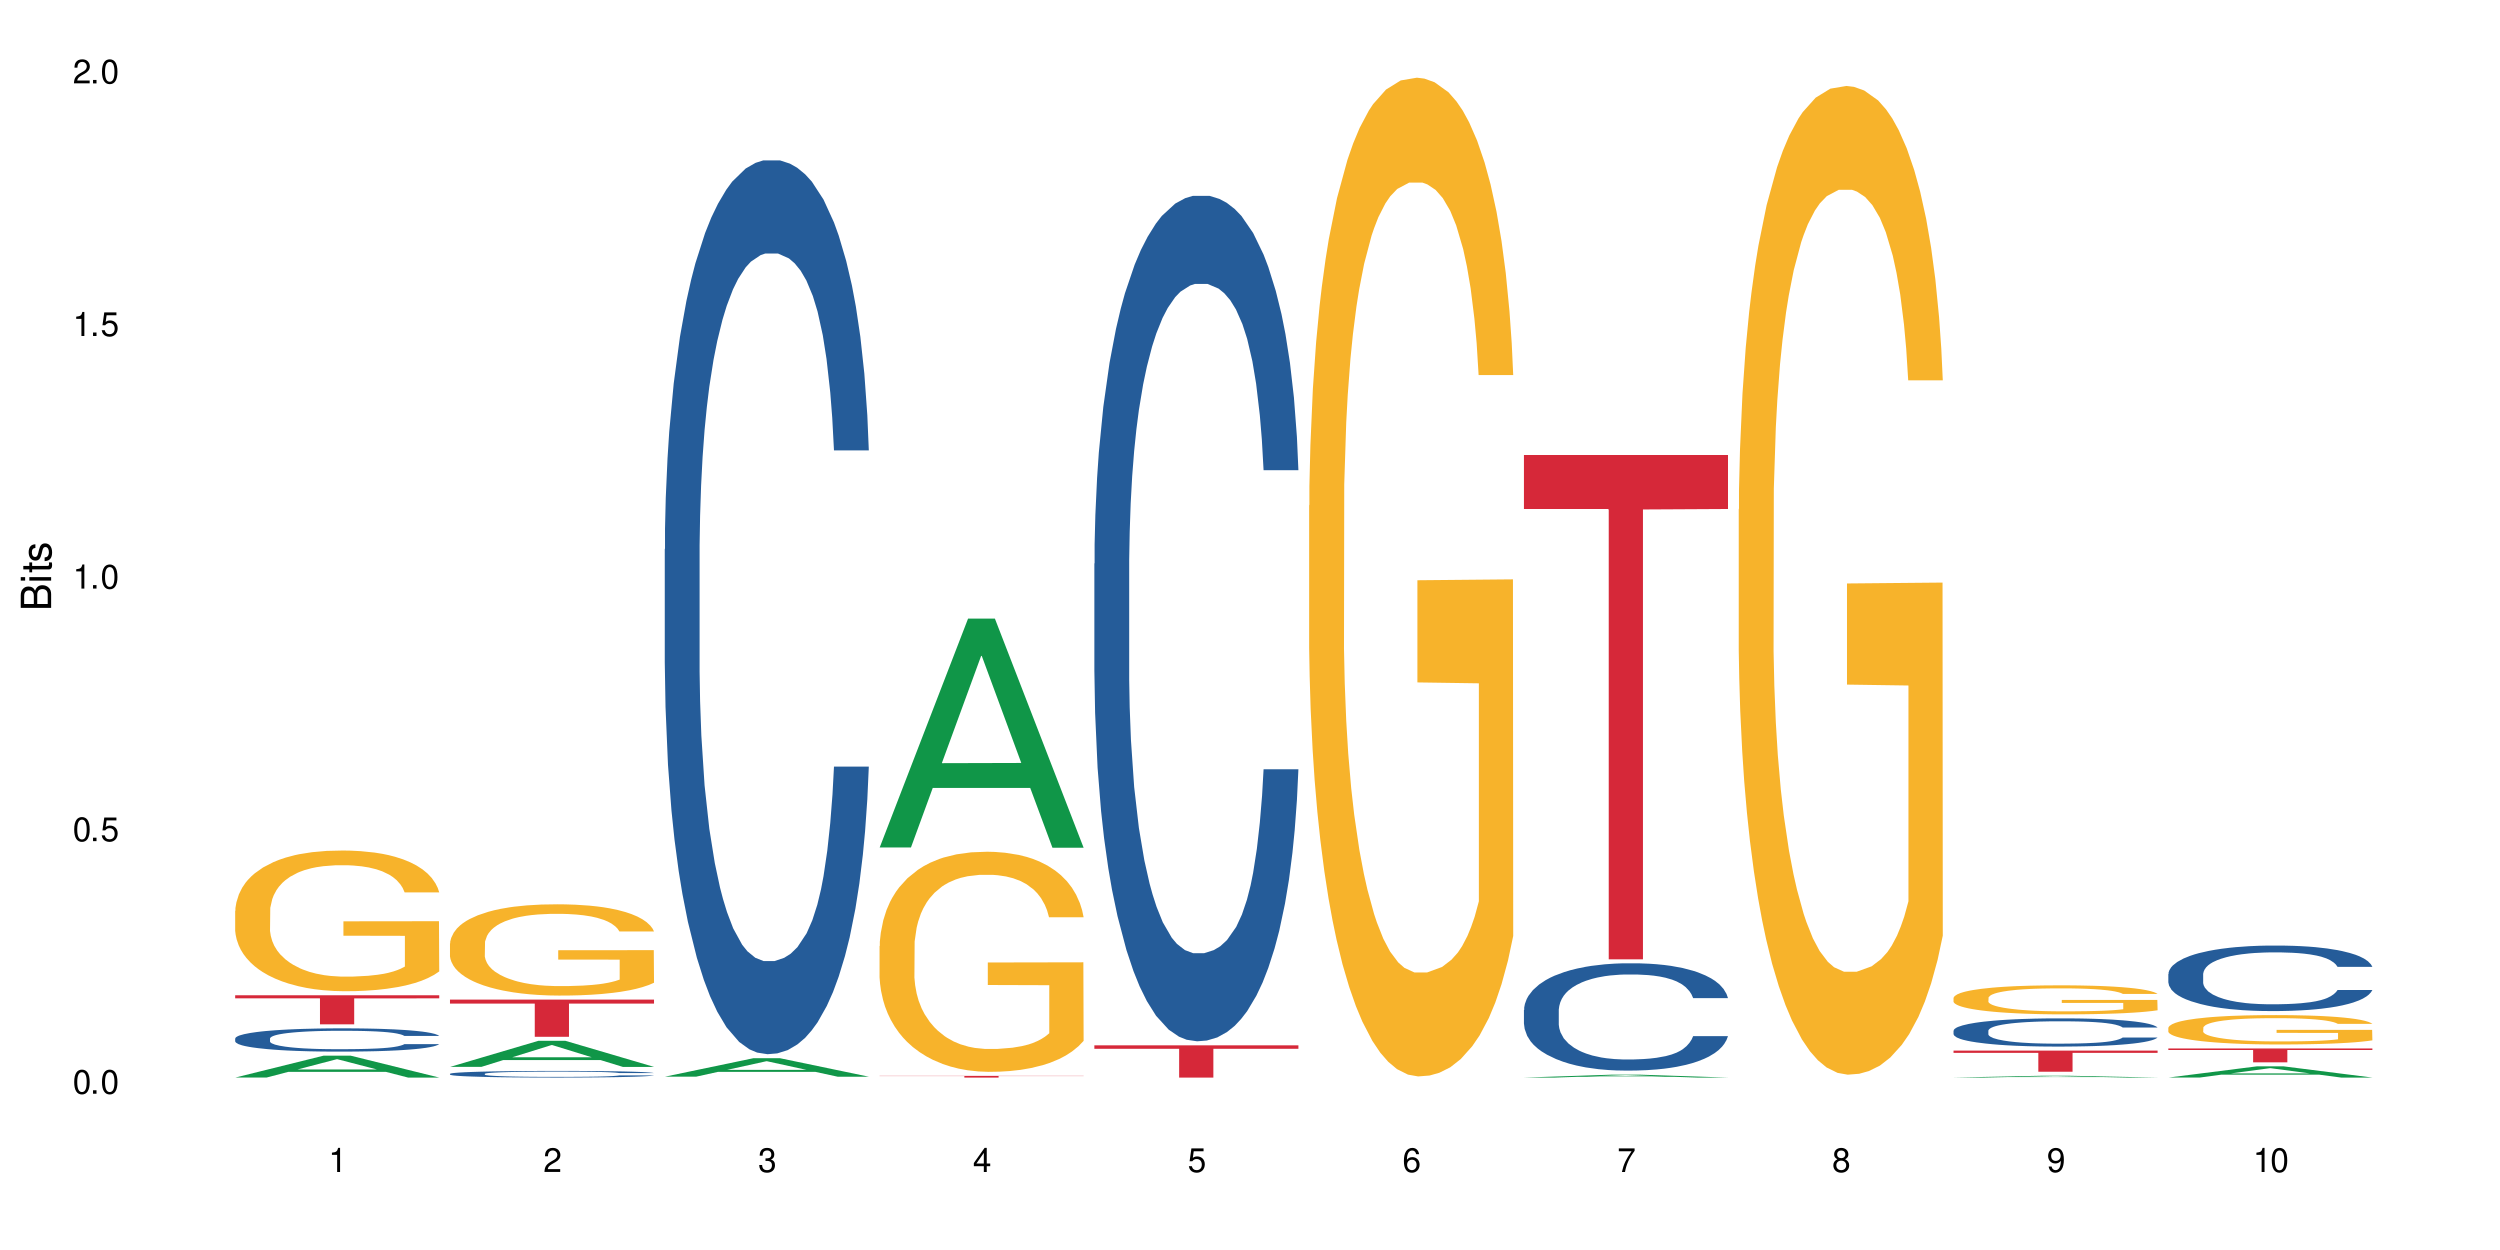<?xml version="1.0" encoding="UTF-8"?>
<svg xmlns="http://www.w3.org/2000/svg" xmlns:xlink="http://www.w3.org/1999/xlink" width="720" height="360" viewBox="0 0 720 360">
<defs>
<g>
<g id="glyph-0-0">
</g>
<g id="glyph-0-1">
<path d="M 2.641 -6.938 C 2 -6.938 1.422 -6.656 1.078 -6.172 C 0.641 -5.562 0.406 -4.641 0.406 -3.359 C 0.406 -1.016 1.188 0.219 2.641 0.219 C 4.078 0.219 4.859 -1.016 4.859 -3.297 C 4.859 -4.641 4.656 -5.547 4.203 -6.172 C 3.844 -6.656 3.281 -6.938 2.641 -6.938 Z M 2.641 -6.188 C 3.547 -6.188 4 -5.25 4 -3.375 C 4 -1.406 3.562 -0.484 2.625 -0.484 C 1.734 -0.484 1.281 -1.438 1.281 -3.344 C 1.281 -5.25 1.734 -6.188 2.641 -6.188 Z M 2.641 -6.188 "/>
</g>
<g id="glyph-0-2">
<path d="M 1.828 -1 L 0.828 -1 L 0.828 0 L 1.828 0 Z M 1.828 -1 "/>
</g>
<g id="glyph-0-3">
<path d="M 4.562 -6.797 L 1.062 -6.797 L 0.547 -3.094 L 1.328 -3.094 C 1.719 -3.562 2.047 -3.734 2.578 -3.734 C 3.484 -3.734 4.062 -3.109 4.062 -2.094 C 4.062 -1.125 3.484 -0.531 2.578 -0.531 C 1.828 -0.531 1.375 -0.906 1.188 -1.672 L 0.328 -1.672 C 0.453 -1.109 0.547 -0.844 0.75 -0.594 C 1.125 -0.078 1.828 0.219 2.594 0.219 C 3.969 0.219 4.922 -0.781 4.922 -2.219 C 4.922 -3.562 4.031 -4.484 2.719 -4.484 C 2.25 -4.484 1.859 -4.359 1.469 -4.062 L 1.734 -5.969 L 4.562 -5.969 Z M 4.562 -6.797 "/>
</g>
<g id="glyph-0-4">
<path d="M 2.484 -4.938 L 2.484 0 L 3.328 0 L 3.328 -6.938 L 2.766 -6.938 C 2.469 -5.875 2.281 -5.734 0.984 -5.562 L 0.984 -4.938 Z M 2.484 -4.938 "/>
</g>
<g id="glyph-0-5">
<path d="M 4.859 -0.828 L 1.281 -0.828 C 1.359 -1.406 1.672 -1.781 2.5 -2.281 L 3.469 -2.828 C 4.406 -3.344 4.906 -4.062 4.906 -4.906 C 4.906 -5.484 4.672 -6.031 4.266 -6.406 C 3.859 -6.766 3.375 -6.938 2.719 -6.938 C 1.859 -6.938 1.219 -6.625 0.844 -6.031 C 0.609 -5.672 0.5 -5.234 0.484 -4.531 L 1.328 -4.531 C 1.359 -5.016 1.406 -5.281 1.531 -5.516 C 1.75 -5.938 2.188 -6.203 2.703 -6.203 C 3.469 -6.203 4.031 -5.641 4.031 -4.891 C 4.031 -4.344 3.719 -3.859 3.125 -3.516 L 2.234 -3 C 0.812 -2.172 0.406 -1.531 0.328 -0.016 L 4.859 -0.016 Z M 4.859 -0.828 "/>
</g>
<g id="glyph-0-6">
<path d="M 2.125 -3.188 L 2.578 -3.188 C 3.5 -3.188 3.984 -2.766 3.984 -1.922 C 3.984 -1.062 3.469 -0.531 2.594 -0.531 C 1.656 -0.531 1.203 -1 1.156 -2.016 L 0.312 -2.016 C 0.344 -1.453 0.438 -1.094 0.609 -0.781 C 0.953 -0.109 1.625 0.219 2.547 0.219 C 3.953 0.219 4.859 -0.625 4.859 -1.938 C 4.859 -2.828 4.516 -3.297 3.703 -3.594 C 4.344 -3.844 4.656 -4.328 4.656 -5.031 C 4.656 -6.219 3.875 -6.938 2.578 -6.938 C 1.203 -6.938 0.484 -6.172 0.453 -4.703 L 1.297 -4.703 C 1.312 -5.125 1.344 -5.359 1.453 -5.578 C 1.641 -5.969 2.062 -6.203 2.594 -6.203 C 3.344 -6.203 3.797 -5.75 3.797 -5 C 3.797 -4.516 3.609 -4.219 3.25 -4.047 C 3.016 -3.953 2.703 -3.922 2.125 -3.906 Z M 2.125 -3.188 "/>
</g>
<g id="glyph-0-7">
<path d="M 3.141 -1.672 L 3.141 0 L 3.984 0 L 3.984 -1.672 L 4.984 -1.672 L 4.984 -2.438 L 3.984 -2.438 L 3.984 -6.938 L 3.359 -6.938 L 0.266 -2.578 L 0.266 -1.672 Z M 3.141 -2.438 L 1 -2.438 L 3.141 -5.5 Z M 3.141 -2.438 "/>
</g>
<g id="glyph-0-8">
<path d="M 4.781 -5.125 C 4.609 -6.266 3.891 -6.938 2.844 -6.938 C 2.094 -6.938 1.422 -6.578 1.031 -5.953 C 0.594 -5.266 0.406 -4.422 0.406 -3.172 C 0.406 -2 0.578 -1.25 0.984 -0.641 C 1.359 -0.078 1.953 0.219 2.703 0.219 C 3.984 0.219 4.922 -0.75 4.922 -2.094 C 4.922 -3.375 4.062 -4.281 2.844 -4.281 C 2.172 -4.281 1.641 -4.031 1.281 -3.516 C 1.281 -5.234 1.828 -6.188 2.797 -6.188 C 3.391 -6.188 3.797 -5.797 3.938 -5.125 Z M 2.734 -3.531 C 3.547 -3.531 4.062 -2.953 4.062 -2.031 C 4.062 -1.156 3.484 -0.531 2.703 -0.531 C 1.922 -0.531 1.328 -1.188 1.328 -2.078 C 1.328 -2.938 1.906 -3.531 2.734 -3.531 Z M 2.734 -3.531 "/>
</g>
<g id="glyph-0-9">
<path d="M 4.984 -6.797 L 0.438 -6.797 L 0.438 -5.969 L 4.109 -5.969 C 2.5 -3.656 1.828 -2.234 1.328 0 L 2.219 0 C 2.594 -2.172 3.453 -4.047 4.984 -6.094 Z M 4.984 -6.797 "/>
</g>
<g id="glyph-0-10">
<path d="M 3.75 -3.656 C 4.469 -4.094 4.688 -4.438 4.688 -5.078 C 4.688 -6.172 3.844 -6.938 2.641 -6.938 C 1.438 -6.938 0.594 -6.172 0.594 -5.094 C 0.594 -4.438 0.812 -4.094 1.516 -3.656 C 0.734 -3.266 0.359 -2.703 0.359 -1.922 C 0.359 -0.656 1.281 0.219 2.641 0.219 C 3.984 0.219 4.922 -0.656 4.922 -1.922 C 4.922 -2.703 4.531 -3.266 3.75 -3.656 Z M 2.641 -6.188 C 3.359 -6.188 3.812 -5.75 3.812 -5.062 C 3.812 -4.406 3.344 -3.984 2.641 -3.984 C 1.922 -3.984 1.453 -4.406 1.453 -5.078 C 1.453 -5.75 1.922 -6.188 2.641 -6.188 Z M 2.641 -3.266 C 3.484 -3.266 4.062 -2.719 4.062 -1.906 C 4.062 -1.078 3.484 -0.531 2.625 -0.531 C 1.797 -0.531 1.219 -1.094 1.219 -1.906 C 1.219 -2.719 1.781 -3.266 2.641 -3.266 Z M 2.641 -3.266 "/>
</g>
<g id="glyph-0-11">
<path d="M 0.516 -1.578 C 0.672 -0.453 1.406 0.219 2.438 0.219 C 3.188 0.219 3.859 -0.141 4.266 -0.766 C 4.688 -1.453 4.891 -2.297 4.891 -3.547 C 4.891 -4.719 4.703 -5.453 4.312 -6.078 C 3.938 -6.641 3.344 -6.938 2.594 -6.938 C 1.297 -6.938 0.359 -5.969 0.359 -4.625 C 0.359 -3.344 1.234 -2.453 2.453 -2.453 C 3.094 -2.453 3.578 -2.672 4.016 -3.203 C 4 -1.484 3.469 -0.531 2.5 -0.531 C 1.906 -0.531 1.484 -0.906 1.359 -1.578 Z M 2.578 -6.203 C 3.375 -6.203 3.969 -5.531 3.969 -4.641 C 3.969 -3.797 3.391 -3.188 2.547 -3.188 C 1.734 -3.188 1.234 -3.766 1.234 -4.688 C 1.234 -5.562 1.797 -6.203 2.578 -6.203 Z M 2.578 -6.203 "/>
</g>
<g id="glyph-1-0">
</g>
<g id="glyph-1-1">
<path d="M 0 -0.953 L 0 -4.891 C 0 -5.719 -0.234 -6.344 -0.734 -6.797 C -1.188 -7.234 -1.812 -7.469 -2.5 -7.469 C -3.547 -7.469 -4.188 -7 -4.625 -5.875 C -4.984 -6.688 -5.625 -7.094 -6.531 -7.094 C -7.172 -7.094 -7.734 -6.859 -8.141 -6.391 C -8.562 -5.922 -8.75 -5.344 -8.75 -4.5 L -8.75 -0.953 Z M -4.984 -2.062 L -7.766 -2.062 L -7.766 -4.219 C -7.766 -4.844 -7.688 -5.203 -7.453 -5.5 C -7.219 -5.812 -6.859 -5.969 -6.375 -5.969 C -5.891 -5.969 -5.531 -5.812 -5.297 -5.5 C -5.062 -5.203 -4.984 -4.844 -4.984 -4.219 Z M -0.984 -2.062 L -4 -2.062 L -4 -4.781 C -4 -5.766 -3.438 -6.359 -2.484 -6.359 C -1.547 -6.359 -0.984 -5.766 -0.984 -4.781 Z M -0.984 -2.062 "/>
</g>
<g id="glyph-1-2">
<path d="M -6.281 -1.797 L -6.281 -0.797 L 0 -0.797 L 0 -1.797 Z M -8.75 -1.797 L -8.75 -0.797 L -7.484 -0.797 L -7.484 -1.797 Z M -8.75 -1.797 "/>
</g>
<g id="glyph-1-3">
<path d="M -6.281 -3.047 L -6.281 -2.016 L -8.016 -2.016 L -8.016 -1.016 L -6.281 -1.016 L -6.281 -0.172 L -5.469 -0.172 L -5.469 -1.016 L -0.719 -1.016 C -0.078 -1.016 0.281 -1.453 0.281 -2.234 C 0.281 -2.5 0.25 -2.719 0.188 -3.047 L -0.641 -3.047 C -0.609 -2.906 -0.594 -2.766 -0.594 -2.562 C -0.594 -2.141 -0.719 -2.016 -1.156 -2.016 L -5.469 -2.016 L -5.469 -3.047 Z M -6.281 -3.047 "/>
</g>
<g id="glyph-1-4">
<path d="M -4.531 -5.25 C -5.766 -5.25 -6.469 -4.422 -6.469 -2.969 C -6.469 -1.516 -5.719 -0.562 -4.547 -0.562 C -3.562 -0.562 -3.094 -1.062 -2.734 -2.562 L -2.516 -3.484 C -2.344 -4.188 -2.094 -4.469 -1.641 -4.469 C -1.047 -4.469 -0.641 -3.875 -0.641 -3 C -0.641 -2.453 -0.797 -2 -1.062 -1.75 C -1.25 -1.594 -1.422 -1.531 -1.875 -1.469 L -1.875 -0.406 C -0.422 -0.453 0.281 -1.266 0.281 -2.922 C 0.281 -4.5 -0.5 -5.516 -1.719 -5.516 C -2.656 -5.516 -3.172 -4.984 -3.469 -3.734 L -3.703 -2.766 C -3.891 -1.953 -4.156 -1.609 -4.594 -1.609 C -5.188 -1.609 -5.547 -2.125 -5.547 -2.938 C -5.547 -3.75 -5.203 -4.172 -4.531 -4.203 Z M -4.531 -5.25 "/>
</g>
</g>
</defs>
<rect x="-72" y="-36" width="864" height="432" fill="rgb(100%, 100%, 100%)" fill-opacity="1"/>
<path fill-rule="nonzero" fill="rgb(6.275%, 58.824%, 28.235%)" fill-opacity="1" d="M 67.73 310.332 L 67.793 310.328 L 93.223 304.023 L 100.945 304.023 L 126.5 310.34 L 117.52 310.34 L 111.117 308.691 L 83.051 308.691 L 76.773 310.332 L 67.73 310.332 L 85.75 308.008 L 108.543 308.004 L 97.176 305.055 L 97.051 305.051 L 96.926 305.066 L 85.688 308.004 L 85.75 308.008 Z M 67.73 310.332 "/>
<path fill-rule="nonzero" fill="rgb(14.51%, 36.078%, 60%)" fill-opacity="1" d="M 67.73 299.082 L 67.801 299.078 L 67.801 298.93 L 68.02 298.695 L 68.52 298.402 L 69.02 298.199 L 70.312 297.84 L 72.102 297.492 L 73.965 297.223 L 75.328 297.062 L 76.547 296.938 L 79.34 296.711 L 81.133 296.598 L 83.066 296.492 L 85.434 296.387 L 87.152 296.328 L 91.023 296.23 L 93.891 296.188 L 96.113 296.168 L 100.914 296.168 L 103.781 296.191 L 105.859 296.223 L 108.152 296.273 L 110.086 296.328 L 113.457 296.461 L 116.465 296.633 L 117.828 296.73 L 119.977 296.922 L 121.625 297.105 L 122.773 297.266 L 124.062 297.492 L 125.207 297.766 L 126.07 298.078 L 126.5 298.34 L 116.465 298.34 L 115.965 298.098 L 115.391 297.906 L 114.316 297.656 L 113.238 297.477 L 111.734 297.301 L 110.375 297.184 L 108.512 297.066 L 106.863 296.996 L 105.141 296.938 L 103.492 296.902 L 100.34 296.867 L 96.684 296.867 L 95.324 296.879 L 92.527 296.926 L 91.023 296.969 L 88.871 297.055 L 87.367 297.137 L 85.578 297.258 L 84.359 297.363 L 82.852 297.52 L 81.777 297.66 L 80.559 297.863 L 79.844 298.016 L 79.199 298.188 L 78.625 298.391 L 78.195 298.605 L 77.906 298.832 L 77.766 299.051 L 77.766 300 L 77.906 300.223 L 78.266 300.48 L 79.199 300.852 L 80.559 301.176 L 82.137 301.434 L 83.641 301.617 L 84.5 301.703 L 85.648 301.801 L 87.441 301.926 L 90.02 302.047 L 91.523 302.098 L 93.816 302.145 L 96.184 302.168 L 99.336 302.168 L 102.133 302.145 L 103.996 302.113 L 105.93 302.066 L 108.582 301.961 L 110.23 301.863 L 111.664 301.746 L 112.738 301.629 L 113.457 301.531 L 114.531 301.344 L 115.391 301.133 L 116.035 300.922 L 116.465 300.711 L 126.5 300.711 L 126.07 300.957 L 125.422 301.195 L 124.777 301.375 L 123.777 301.586 L 122.629 301.777 L 120.98 301.992 L 119.617 302.133 L 117.828 302.285 L 116.18 302.402 L 114.387 302.508 L 111.734 302.629 L 110.016 302.691 L 108.152 302.746 L 105.93 302.793 L 103.137 302.836 L 100.125 302.863 L 97.328 302.867 L 94.32 302.855 L 92.098 302.832 L 89.16 302.777 L 85.504 302.664 L 82.852 302.551 L 80.773 302.434 L 78.984 302.309 L 76.977 302.145 L 74.395 301.875 L 72.82 301.668 L 71.746 301.496 L 70.527 301.258 L 69.664 301.043 L 68.664 300.699 L 67.945 300.266 L 67.73 299.93 Z M 67.73 299.082 "/>
<path fill-rule="nonzero" fill="rgb(96.863%, 70.196%, 16.863%)" fill-opacity="1" d="M 67.73 262.305 L 67.801 262.27 L 67.801 261.527 L 68.09 259.863 L 68.805 257.566 L 69.738 255.68 L 70.742 254.199 L 71.387 253.422 L 72.461 252.312 L 73.395 251.5 L 75.758 249.832 L 78.77 248.277 L 80.418 247.613 L 82.281 246.984 L 84.93 246.281 L 86.148 246.02 L 89.875 245.43 L 94.105 245.059 L 98.762 244.949 L 100.914 244.984 L 103.852 245.133 L 107.863 245.539 L 110.16 245.91 L 111.949 246.281 L 113.812 246.762 L 116.105 247.5 L 118.258 248.391 L 119.977 249.277 L 121.695 250.387 L 123.129 251.574 L 124.348 252.867 L 125.422 254.422 L 126.07 255.719 L 126.5 257.012 L 116.535 257.012 L 115.965 255.719 L 115.32 254.719 L 114.242 253.496 L 113.168 252.609 L 112.094 251.906 L 110.086 250.941 L 108.367 250.352 L 106.215 249.832 L 104.137 249.5 L 101.773 249.277 L 100.34 249.203 L 96.543 249.203 L 93.102 249.465 L 91.094 249.758 L 89.66 250.055 L 87.656 250.609 L 86.438 251.055 L 85.719 251.352 L 83.57 252.496 L 82.137 253.535 L 81.348 254.238 L 80.344 255.348 L 79.629 256.348 L 78.84 257.828 L 78.41 258.938 L 77.836 261.453 L 77.766 268.117 L 77.98 269.523 L 78.41 271.039 L 78.984 272.371 L 79.844 273.777 L 80.703 274.852 L 82.207 276.297 L 83.496 277.258 L 84.5 277.887 L 86.438 278.887 L 87.227 279.219 L 89.09 279.887 L 91.023 280.402 L 93.387 280.848 L 95.18 281.07 L 98.047 281.254 L 101.703 281.254 L 106 281.031 L 108.727 280.734 L 110.59 280.441 L 111.809 280.18 L 113.312 279.773 L 114.387 279.402 L 115.391 278.996 L 116.609 278.367 L 116.609 269.523 L 98.906 269.484 L 98.906 265.34 L 126.426 265.305 L 126.5 279.773 L 124.992 280.773 L 123.129 281.734 L 121.34 282.477 L 119.477 283.105 L 116.824 283.809 L 114.672 284.254 L 111.375 284.77 L 108.367 285.102 L 105.215 285.324 L 102.418 285.438 L 99.121 285.473 L 96.184 285.398 L 93.031 285.176 L 90.52 284.883 L 88.227 284.512 L 85.934 284.031 L 83.066 283.254 L 81.203 282.625 L 79.27 281.848 L 77.336 280.922 L 75.613 279.922 L 74.469 279.145 L 73.32 278.258 L 72.102 277.145 L 70.957 275.887 L 70.098 274.742 L 69.309 273.445 L 68.734 272.223 L 68.16 270.559 L 67.875 269.227 L 67.73 268.078 Z M 67.73 262.305 "/>
<path fill-rule="nonzero" fill="rgb(83.922%, 15.686%, 22.353%)" fill-opacity="1" d="M 67.73 286.629 L 126.5 286.629 L 126.5 287.527 L 102.008 287.535 L 102.008 295.012 L 92.152 295.012 L 92.152 287.543 L 92.008 287.527 L 67.73 287.527 Z M 67.73 286.629 "/>
<path fill-rule="nonzero" fill="rgb(6.275%, 58.824%, 28.235%)" fill-opacity="1" d="M 129.594 307.262 L 129.656 307.258 L 155.082 299.746 L 162.805 299.746 L 188.359 307.27 L 179.383 307.27 L 172.977 305.305 L 144.91 305.305 L 138.633 307.262 L 129.594 307.262 L 147.613 304.492 L 170.402 304.488 L 159.039 300.977 L 158.914 300.969 L 158.789 300.992 L 147.547 304.488 L 147.613 304.492 Z M 129.594 307.262 "/>
<path fill-rule="nonzero" fill="rgb(14.51%, 36.078%, 60%)" fill-opacity="1" d="M 129.594 309.258 L 129.664 309.258 L 129.664 309.215 L 129.879 309.148 L 130.379 309.066 L 130.883 309.008 L 132.172 308.902 L 133.965 308.805 L 135.828 308.727 L 137.188 308.684 L 138.406 308.648 L 141.203 308.582 L 142.992 308.551 L 144.93 308.52 L 147.293 308.488 L 149.016 308.473 L 152.883 308.445 L 155.75 308.434 L 157.973 308.426 L 162.773 308.426 L 165.641 308.434 L 167.719 308.441 L 170.012 308.457 L 171.949 308.473 L 175.316 308.512 L 178.324 308.559 L 179.688 308.586 L 181.836 308.641 L 183.484 308.695 L 184.633 308.738 L 185.922 308.805 L 187.07 308.883 L 187.93 308.973 L 188.359 309.047 L 178.324 309.047 L 177.824 308.977 L 177.25 308.922 L 176.176 308.852 L 175.102 308.801 L 173.598 308.75 L 172.234 308.719 L 170.371 308.684 L 168.723 308.664 L 167.004 308.648 L 165.355 308.637 L 162.199 308.625 L 158.547 308.625 L 157.184 308.629 L 154.391 308.645 L 152.883 308.656 L 150.734 308.68 L 149.23 308.703 L 147.438 308.738 L 146.219 308.766 L 144.715 308.812 L 143.641 308.852 L 142.422 308.91 L 141.703 308.953 L 141.059 309.004 L 140.484 309.062 L 140.055 309.121 L 139.77 309.188 L 139.625 309.25 L 139.625 309.52 L 139.77 309.586 L 140.129 309.656 L 141.059 309.766 L 142.422 309.855 L 143.996 309.93 L 145.504 309.984 L 146.363 310.008 L 147.508 310.035 L 149.301 310.07 L 151.879 310.105 L 153.387 310.121 L 155.68 310.133 L 158.043 310.141 L 161.199 310.141 L 163.992 310.133 L 165.855 310.125 L 167.789 310.109 L 170.441 310.082 L 172.09 310.055 L 173.523 310.02 L 174.598 309.988 L 175.316 309.957 L 176.391 309.906 L 177.25 309.844 L 177.895 309.785 L 178.324 309.723 L 188.359 309.723 L 187.93 309.793 L 187.285 309.863 L 186.641 309.914 L 185.637 309.973 L 184.488 310.027 L 182.84 310.09 L 181.48 310.129 L 179.688 310.172 L 178.039 310.207 L 176.246 310.238 L 173.598 310.273 L 171.875 310.289 L 170.012 310.305 L 167.789 310.32 L 164.996 310.332 L 161.984 310.34 L 159.191 310.34 L 156.18 310.336 L 153.957 310.328 L 151.02 310.312 L 147.367 310.281 L 144.715 310.25 L 142.637 310.215 L 140.844 310.18 L 138.836 310.133 L 136.258 310.055 L 134.68 309.996 L 133.605 309.949 L 132.387 309.879 L 131.527 309.82 L 130.523 309.723 L 129.809 309.598 L 129.594 309.5 Z M 129.594 309.258 "/>
<path fill-rule="nonzero" fill="rgb(96.863%, 70.196%, 16.863%)" fill-opacity="1" d="M 129.594 271.695 L 129.664 271.672 L 129.664 271.191 L 129.949 270.113 L 130.668 268.625 L 131.598 267.398 L 132.602 266.438 L 133.246 265.934 L 134.32 265.215 L 135.254 264.688 L 137.617 263.605 L 140.629 262.598 L 142.277 262.164 L 144.141 261.758 L 146.793 261.301 L 148.012 261.133 L 151.738 260.75 L 155.965 260.508 L 160.625 260.438 L 162.773 260.461 L 165.711 260.555 L 169.727 260.82 L 172.02 261.062 L 173.812 261.301 L 175.676 261.613 L 177.969 262.094 L 180.117 262.668 L 181.836 263.246 L 183.559 263.965 L 184.992 264.734 L 186.211 265.574 L 187.285 266.582 L 187.93 267.422 L 188.359 268.266 L 178.398 268.266 L 177.824 267.422 L 177.18 266.773 L 176.105 265.984 L 175.031 265.406 L 173.953 264.949 L 171.949 264.324 L 170.227 263.941 L 168.078 263.605 L 166 263.391 L 163.633 263.246 L 162.199 263.199 L 158.402 263.199 L 154.961 263.367 L 152.957 263.559 L 151.523 263.75 L 149.516 264.109 L 148.297 264.398 L 147.582 264.59 L 145.43 265.336 L 143.996 266.008 L 143.207 266.465 L 142.207 267.184 L 141.488 267.832 L 140.699 268.793 L 140.27 269.512 L 139.695 271.145 L 139.625 275.469 L 139.84 276.379 L 140.27 277.363 L 140.844 278.227 L 141.703 279.141 L 142.562 279.836 L 144.07 280.773 L 145.359 281.398 L 146.363 281.805 L 148.297 282.453 L 149.086 282.672 L 150.949 283.102 L 152.883 283.438 L 155.25 283.727 L 157.039 283.871 L 159.906 283.992 L 163.562 283.992 L 167.863 283.848 L 170.586 283.656 L 172.449 283.461 L 173.668 283.293 L 175.172 283.031 L 176.246 282.789 L 177.25 282.527 L 178.469 282.117 L 178.469 276.379 L 160.766 276.355 L 160.766 273.668 L 188.289 273.641 L 188.359 283.031 L 186.855 283.68 L 184.992 284.301 L 183.199 284.781 L 181.336 285.191 L 178.684 285.648 L 176.535 285.934 L 173.238 286.273 L 170.227 286.488 L 167.074 286.633 L 164.277 286.703 L 160.984 286.727 L 158.043 286.68 L 154.891 286.535 L 152.383 286.344 L 150.09 286.102 L 147.797 285.793 L 144.93 285.289 L 143.066 284.879 L 141.129 284.375 L 139.195 283.773 L 137.477 283.125 L 136.328 282.621 L 135.184 282.047 L 133.965 281.324 L 132.816 280.508 L 131.957 279.766 L 131.168 278.926 L 130.594 278.133 L 130.023 277.051 L 129.734 276.188 L 129.594 275.441 Z M 129.594 271.695 "/>
<path fill-rule="nonzero" fill="rgb(83.922%, 15.686%, 22.353%)" fill-opacity="1" d="M 129.594 287.883 L 188.359 287.883 L 188.359 289.031 L 163.867 289.039 L 163.867 298.59 L 154.012 298.59 L 154.012 289.051 L 153.871 289.031 L 129.594 289.031 Z M 129.594 287.883 "/>
<path fill-rule="nonzero" fill="rgb(6.275%, 58.824%, 28.235%)" fill-opacity="1" d="M 191.453 310.082 L 191.516 310.078 L 216.945 304.77 L 224.668 304.77 L 250.219 310.09 L 241.242 310.09 L 234.84 308.699 L 206.773 308.699 L 200.492 310.082 L 191.453 310.082 L 209.473 308.125 L 232.266 308.121 L 220.898 305.637 L 220.773 305.633 L 220.648 305.648 L 209.41 308.121 L 209.473 308.125 Z M 191.453 310.082 "/>
<path fill-rule="nonzero" fill="rgb(14.51%, 36.078%, 60%)" fill-opacity="1" d="M 191.453 158.191 L 191.523 157.957 L 191.523 152.309 L 191.738 143.367 L 192.242 132.074 L 192.742 124.309 L 194.031 110.426 L 195.824 97.012 L 197.688 86.66 L 199.051 80.543 L 200.27 75.836 L 203.062 67.129 L 204.855 62.656 L 206.789 58.656 L 209.156 54.656 L 210.875 52.305 L 214.746 48.539 L 217.613 46.895 L 219.832 46.188 L 224.637 46.188 L 227.5 47.129 L 229.582 48.305 L 231.875 50.188 L 233.809 52.305 L 237.176 57.48 L 240.188 64.07 L 241.547 67.836 L 243.699 75.129 L 245.348 82.188 L 246.492 88.305 L 247.785 97.012 L 248.93 107.602 L 249.789 119.602 L 250.219 129.719 L 240.188 129.719 L 239.684 120.309 L 239.113 113.016 L 238.035 103.367 L 236.961 96.543 L 235.457 89.719 L 234.094 85.246 L 232.23 80.777 L 230.582 77.953 L 228.863 75.836 L 227.215 74.422 L 224.062 73.012 L 220.406 73.012 L 219.043 73.48 L 216.25 75.363 L 214.746 77.012 L 212.594 80.305 L 211.09 83.363 L 209.297 88.07 L 208.078 92.07 L 206.574 98.191 L 205.5 103.602 L 204.281 111.367 L 203.566 117.25 L 202.918 123.84 L 202.348 131.602 L 201.918 139.84 L 201.629 148.547 L 201.484 157.016 L 201.484 193.488 L 201.629 201.961 L 201.988 211.844 L 202.918 226.195 L 204.281 238.668 L 205.859 248.551 L 207.363 255.609 L 208.223 258.902 L 209.371 262.668 L 211.16 267.375 L 213.742 272.082 L 215.246 273.965 L 217.539 275.848 L 219.906 276.789 L 223.059 276.789 L 225.852 275.848 L 227.715 274.668 L 229.652 272.785 L 232.305 268.785 L 233.953 265.023 L 235.387 260.551 L 236.461 256.082 L 237.176 252.316 L 238.254 245.02 L 239.113 237.02 L 239.758 228.785 L 240.188 220.785 L 250.219 220.785 L 249.789 230.195 L 249.145 239.375 L 248.5 246.199 L 247.496 254.434 L 246.352 261.727 L 244.703 269.965 L 243.34 275.375 L 241.547 281.258 L 239.898 285.73 L 238.109 289.73 L 235.457 294.434 L 233.738 296.789 L 231.875 298.906 L 229.652 300.789 L 226.855 302.438 L 223.848 303.375 L 221.051 303.613 L 218.043 303.141 L 215.82 302.199 L 212.883 300.082 L 209.227 295.848 L 206.574 291.375 L 204.496 286.906 L 202.703 282.199 L 200.699 275.848 L 198.117 265.492 L 196.543 257.492 L 195.465 250.902 L 194.246 241.727 L 193.387 233.492 L 192.383 220.312 L 191.668 203.605 L 191.453 190.664 Z M 191.453 158.191 "/>
<path fill-rule="nonzero" fill="rgb(6.275%, 58.824%, 28.235%)" fill-opacity="1" d="M 253.312 244.078 L 253.375 244.016 L 278.805 178.152 L 286.527 178.152 L 312.082 244.141 L 303.102 244.141 L 296.699 226.918 L 268.633 226.918 L 262.355 244.078 L 253.312 244.078 L 271.332 219.793 L 294.125 219.73 L 282.762 188.934 L 282.633 188.871 L 282.508 189.059 L 271.27 219.73 L 271.332 219.793 Z M 253.312 244.078 "/>
<path fill-rule="nonzero" fill="rgb(96.863%, 70.196%, 16.863%)" fill-opacity="1" d="M 253.312 272.449 L 253.387 272.391 L 253.387 271.234 L 253.672 268.629 L 254.387 265.039 L 255.32 262.086 L 256.324 259.77 L 256.969 258.555 L 258.043 256.82 L 258.977 255.543 L 261.34 252.941 L 264.352 250.508 L 266 249.465 L 267.863 248.48 L 270.516 247.383 L 271.73 246.977 L 275.461 246.051 L 279.688 245.473 L 284.348 245.297 L 286.496 245.355 L 289.434 245.586 L 293.449 246.223 L 295.742 246.805 L 297.531 247.383 L 299.395 248.133 L 301.691 249.293 L 303.84 250.684 L 305.559 252.07 L 307.281 253.809 L 308.715 255.66 L 309.93 257.688 L 311.008 260.117 L 311.652 262.145 L 312.082 264.172 L 302.121 264.172 L 301.547 262.145 L 300.902 260.582 L 299.824 258.672 L 298.75 257.281 L 297.676 256.184 L 295.668 254.676 L 293.949 253.75 L 291.801 252.941 L 289.723 252.418 L 287.355 252.07 L 285.922 251.957 L 282.125 251.957 L 278.684 252.359 L 276.676 252.824 L 275.242 253.285 L 273.238 254.156 L 272.02 254.852 L 271.301 255.312 L 269.152 257.109 L 267.719 258.73 L 266.93 259.828 L 265.926 261.566 L 265.211 263.129 L 264.422 265.445 L 263.992 267.18 L 263.418 271.117 L 263.348 281.539 L 263.562 283.738 L 263.992 286.113 L 264.566 288.195 L 265.426 290.398 L 266.285 292.074 L 267.789 294.332 L 269.082 295.84 L 270.082 296.824 L 272.02 298.387 L 272.809 298.906 L 274.672 299.949 L 276.605 300.758 L 278.973 301.453 L 280.762 301.801 L 283.629 302.09 L 287.285 302.09 L 291.586 301.742 L 294.309 301.281 L 296.172 300.816 L 297.391 300.41 L 298.895 299.773 L 299.969 299.195 L 300.973 298.559 L 302.191 297.574 L 302.191 283.738 L 284.488 283.68 L 284.488 277.195 L 312.008 277.141 L 312.082 299.773 L 310.578 301.34 L 308.715 302.844 L 306.922 304 L 305.059 304.984 L 302.406 306.086 L 300.258 306.781 L 296.961 307.59 L 293.949 308.113 L 290.797 308.461 L 288 308.633 L 284.703 308.691 L 281.766 308.574 L 278.613 308.227 L 276.105 307.766 L 273.812 307.184 L 271.516 306.434 L 268.652 305.219 L 266.789 304.234 L 264.852 303.016 L 262.918 301.57 L 261.195 300.008 L 260.051 298.793 L 258.902 297.402 L 257.684 295.664 L 256.539 293.695 L 255.68 291.902 L 254.891 289.875 L 254.316 287.965 L 253.742 285.359 L 253.457 283.277 L 253.312 281.48 Z M 253.312 272.449 "/>
<path fill-rule="nonzero" fill="rgb(83.922%, 15.686%, 22.353%)" fill-opacity="1" d="M 253.312 309.848 L 312.082 309.848 L 312.082 309.898 L 287.59 309.902 L 287.59 310.34 L 277.734 310.34 L 277.734 309.902 L 277.594 309.898 L 253.312 309.898 Z M 253.312 309.848 "/>
<path fill-rule="nonzero" fill="rgb(14.51%, 36.078%, 60%)" fill-opacity="1" d="M 315.176 162.348 L 315.246 162.125 L 315.246 156.785 L 315.461 148.328 L 315.961 137.645 L 316.465 130.297 L 317.754 117.168 L 319.547 104.48 L 321.41 94.688 L 322.77 88.902 L 323.988 84.449 L 326.785 76.215 L 328.578 71.984 L 330.512 68.203 L 332.875 64.418 L 334.598 62.191 L 338.465 58.633 L 341.332 57.074 L 343.555 56.406 L 348.355 56.406 L 351.223 57.297 L 353.301 58.41 L 355.594 60.191 L 357.531 62.191 L 360.898 67.09 L 363.91 73.32 L 365.27 76.883 L 367.422 83.781 L 369.07 90.457 L 370.215 96.246 L 371.504 104.48 L 372.652 114.496 L 373.512 125.848 L 373.941 135.418 L 363.91 135.418 L 363.406 126.516 L 362.832 119.613 L 361.758 110.488 L 360.684 104.035 L 359.18 97.582 L 357.816 93.352 L 355.953 89.125 L 354.305 86.453 L 352.586 84.449 L 350.938 83.113 L 347.785 81.777 L 344.129 81.777 L 342.766 82.223 L 339.973 84.004 L 338.465 85.562 L 336.316 88.68 L 334.812 91.57 L 333.02 96.023 L 331.801 99.809 L 330.297 105.594 L 329.223 110.711 L 328.004 118.059 L 327.285 123.621 L 326.641 129.852 L 326.066 137.199 L 325.637 144.988 L 325.352 153.223 L 325.207 161.234 L 325.207 195.734 L 325.352 203.746 L 325.711 213.094 L 326.641 226.668 L 328.004 238.465 L 329.578 247.812 L 331.086 254.492 L 331.945 257.605 L 333.09 261.168 L 334.883 265.617 L 337.465 270.07 L 338.969 271.852 L 341.262 273.633 L 343.625 274.523 L 346.781 274.523 L 349.574 273.633 L 351.438 272.52 L 353.375 270.738 L 356.023 266.953 L 357.672 263.395 L 359.105 259.164 L 360.184 254.938 L 360.898 251.375 L 361.973 244.477 L 362.832 236.906 L 363.48 229.117 L 363.91 221.551 L 373.941 221.551 L 373.512 230.453 L 372.867 239.133 L 372.223 245.59 L 371.219 253.379 L 370.07 260.277 L 368.422 268.066 L 367.062 273.188 L 365.27 278.75 L 363.621 282.98 L 361.832 286.762 L 359.18 291.215 L 357.457 293.441 L 355.594 295.441 L 353.375 297.223 L 350.578 298.781 L 347.57 299.672 L 344.773 299.895 L 341.762 299.449 L 339.543 298.559 L 336.602 296.555 L 332.949 292.551 L 330.297 288.32 L 328.219 284.094 L 326.426 279.641 L 324.418 273.633 L 321.84 263.84 L 320.262 256.27 L 319.188 250.039 L 317.969 241.359 L 317.109 233.57 L 316.105 221.105 L 315.391 205.305 L 315.176 193.062 Z M 315.176 162.348 "/>
<path fill-rule="nonzero" fill="rgb(83.922%, 15.686%, 22.353%)" fill-opacity="1" d="M 315.176 301.051 L 373.941 301.051 L 373.941 302.047 L 349.449 302.055 L 349.449 310.34 L 339.594 310.34 L 339.594 302.062 L 339.453 302.047 L 315.176 302.047 Z M 315.176 301.051 "/>
<path fill-rule="nonzero" fill="rgb(96.863%, 70.196%, 16.863%)" fill-opacity="1" d="M 377.035 145.574 L 377.105 145.312 L 377.105 140.059 L 377.395 128.238 L 378.109 111.949 L 379.043 98.555 L 380.047 88.047 L 380.691 82.531 L 381.766 74.648 L 382.695 68.871 L 385.062 57.051 L 388.07 46.016 L 389.719 41.289 L 391.582 36.824 L 394.234 31.832 L 395.453 29.992 L 399.18 25.789 L 403.41 23.164 L 408.066 22.375 L 410.219 22.637 L 413.156 23.688 L 417.168 26.578 L 419.461 29.207 L 421.254 31.832 L 423.117 35.246 L 425.41 40.5 L 427.562 46.805 L 429.281 53.109 L 431 60.988 L 432.434 69.395 L 433.652 78.59 L 434.727 89.621 L 435.375 98.816 L 435.805 108.012 L 425.84 108.012 L 425.27 98.816 L 424.621 91.723 L 423.547 83.055 L 422.473 76.75 L 421.398 71.762 L 419.391 64.93 L 417.672 60.727 L 415.52 57.051 L 413.441 54.688 L 411.078 53.109 L 409.645 52.586 L 405.848 52.586 L 402.406 54.422 L 400.398 56.523 L 398.965 58.625 L 396.961 62.566 L 395.742 65.719 L 395.023 67.82 L 392.875 75.961 L 391.441 83.316 L 390.652 88.309 L 389.648 96.188 L 388.934 103.281 L 388.145 113.789 L 387.715 121.668 L 387.141 139.531 L 387.07 186.816 L 387.285 196.797 L 387.715 207.566 L 388.289 217.023 L 389.148 227.004 L 390.008 234.621 L 391.512 244.867 L 392.801 251.695 L 393.805 256.164 L 395.742 263.254 L 396.527 265.621 L 398.391 270.348 L 400.328 274.023 L 402.691 277.176 L 404.484 278.754 L 407.352 280.066 L 411.008 280.066 L 415.305 278.492 L 418.031 276.391 L 419.895 274.289 L 421.109 272.449 L 422.617 269.559 L 423.691 266.934 L 424.695 264.043 L 425.914 259.578 L 425.914 196.797 L 408.211 196.535 L 408.211 167.113 L 435.73 166.852 L 435.805 269.559 L 434.297 276.652 L 432.434 283.48 L 430.645 288.734 L 428.781 293.199 L 426.129 298.191 L 423.977 301.344 L 420.68 305.023 L 417.672 307.387 L 414.52 308.961 L 411.723 309.75 L 408.426 310.012 L 405.488 309.488 L 402.336 307.91 L 399.824 305.809 L 397.531 303.184 L 395.238 299.77 L 392.371 294.25 L 390.508 289.785 L 388.574 284.27 L 386.641 277.703 L 384.918 270.609 L 383.773 265.094 L 382.625 258.789 L 381.406 250.91 L 380.262 241.977 L 379.398 233.836 L 378.613 224.641 L 378.039 215.973 L 377.465 204.152 L 377.18 194.695 L 377.035 186.551 Z M 377.035 145.574 "/>
<path fill-rule="nonzero" fill="rgb(6.275%, 58.824%, 28.235%)" fill-opacity="1" d="M 438.895 310.34 L 438.957 310.34 L 464.387 309.496 L 472.109 309.496 L 497.664 310.34 L 488.688 310.34 L 482.281 310.121 L 454.215 310.121 L 447.938 310.34 L 438.895 310.34 L 456.914 310.027 L 479.707 310.027 L 468.344 309.637 L 468.219 309.633 L 468.09 309.637 L 456.852 310.027 L 456.914 310.027 Z M 438.895 310.34 "/>
<path fill-rule="nonzero" fill="rgb(14.51%, 36.078%, 60%)" fill-opacity="1" d="M 438.895 290.883 L 438.969 290.855 L 438.969 290.176 L 439.184 289.105 L 439.684 287.75 L 440.188 286.816 L 441.477 285.148 L 443.27 283.539 L 445.133 282.297 L 446.492 281.562 L 447.711 280.996 L 450.508 279.953 L 452.297 279.414 L 454.234 278.934 L 456.598 278.453 L 458.316 278.172 L 462.188 277.719 L 465.055 277.523 L 467.277 277.438 L 472.078 277.438 L 474.945 277.551 L 477.023 277.691 L 479.316 277.918 L 481.254 278.172 L 484.621 278.793 L 487.629 279.586 L 488.992 280.035 L 491.141 280.914 L 492.789 281.762 L 493.938 282.496 L 495.227 283.539 L 496.375 284.812 L 497.234 286.25 L 497.664 287.465 L 487.629 287.465 L 487.129 286.336 L 486.555 285.461 L 485.48 284.301 L 484.406 283.484 L 482.898 282.664 L 481.539 282.129 L 479.676 281.59 L 478.027 281.25 L 476.309 280.996 L 474.66 280.828 L 471.504 280.66 L 467.852 280.66 L 466.488 280.715 L 463.691 280.941 L 462.188 281.137 L 460.039 281.535 L 458.535 281.902 L 456.742 282.465 L 455.523 282.945 L 454.02 283.68 L 452.941 284.332 L 451.727 285.262 L 451.008 285.969 L 450.363 286.758 L 449.789 287.691 L 449.359 288.68 L 449.074 289.727 L 448.93 290.742 L 448.93 295.121 L 449.074 296.137 L 449.43 297.324 L 450.363 299.047 L 451.727 300.543 L 453.301 301.73 L 454.805 302.578 L 455.668 302.973 L 456.812 303.426 L 458.605 303.992 L 461.184 304.555 L 462.691 304.781 L 464.984 305.008 L 467.348 305.121 L 470.5 305.121 L 473.297 305.008 L 475.16 304.867 L 477.094 304.641 L 479.746 304.16 L 481.395 303.707 L 482.828 303.172 L 483.902 302.633 L 484.621 302.184 L 485.695 301.309 L 486.555 300.348 L 487.199 299.359 L 487.629 298.398 L 497.664 298.398 L 497.234 299.527 L 496.59 300.629 L 495.945 301.449 L 494.941 302.438 L 493.793 303.312 L 492.145 304.301 L 490.785 304.949 L 488.992 305.656 L 487.344 306.195 L 485.551 306.676 L 482.898 307.238 L 481.18 307.52 L 479.316 307.777 L 477.094 308 L 474.301 308.199 L 471.289 308.312 L 468.496 308.34 L 465.484 308.285 L 463.262 308.172 L 460.324 307.918 L 456.668 307.41 L 454.02 306.871 L 451.941 306.336 L 450.148 305.77 L 448.141 305.008 L 445.562 303.766 L 443.984 302.805 L 442.91 302.012 L 441.691 300.91 L 440.832 299.922 L 439.828 298.34 L 439.109 296.336 L 438.895 294.781 Z M 438.895 290.883 "/>
<path fill-rule="nonzero" fill="rgb(83.922%, 15.686%, 22.353%)" fill-opacity="1" d="M 438.895 131.043 L 497.664 131.043 L 497.664 146.59 L 473.172 146.727 L 473.172 276.281 L 463.316 276.281 L 463.316 146.863 L 463.176 146.59 L 438.895 146.59 Z M 438.895 131.043 "/>
<path fill-rule="nonzero" fill="rgb(96.863%, 70.196%, 16.863%)" fill-opacity="1" d="M 500.758 146.715 L 500.828 146.457 L 500.828 141.254 L 501.117 129.555 L 501.832 113.43 L 502.766 100.168 L 503.766 89.766 L 504.414 84.305 L 505.488 76.504 L 506.418 70.781 L 508.785 59.082 L 511.793 48.16 L 513.441 43.477 L 515.305 39.059 L 517.957 34.117 L 519.176 32.297 L 522.902 28.137 L 527.133 25.535 L 531.789 24.754 L 533.938 25.016 L 536.879 26.055 L 540.891 28.914 L 543.184 31.516 L 544.977 34.117 L 546.84 37.496 L 549.133 42.699 L 551.281 48.938 L 553.004 55.18 L 554.723 62.98 L 556.156 71.305 L 557.375 80.406 L 558.449 91.328 L 559.094 100.43 L 559.523 109.531 L 549.562 109.531 L 548.988 100.43 L 548.344 93.406 L 547.27 84.824 L 546.195 78.586 L 545.121 73.645 L 543.113 66.883 L 541.395 62.723 L 539.242 59.082 L 537.164 56.742 L 534.801 55.18 L 533.367 54.66 L 529.566 54.66 L 526.129 56.48 L 524.121 58.562 L 522.688 60.641 L 520.68 64.543 L 519.461 67.664 L 518.746 69.742 L 516.598 77.805 L 515.164 85.086 L 514.375 90.027 L 513.371 97.828 L 512.652 104.848 L 511.867 115.25 L 511.438 123.051 L 510.863 140.734 L 510.789 187.543 L 511.004 197.426 L 511.438 208.09 L 512.008 217.449 L 512.867 227.332 L 513.73 234.871 L 515.234 245.016 L 516.523 251.777 L 517.527 256.195 L 519.461 263.219 L 520.25 265.559 L 522.113 270.238 L 524.051 273.879 L 526.414 277 L 528.207 278.562 L 531.074 279.859 L 534.727 279.859 L 539.027 278.301 L 541.75 276.219 L 543.613 274.141 L 544.832 272.32 L 546.34 269.461 L 547.414 266.859 L 548.418 264 L 549.633 259.578 L 549.633 197.426 L 531.934 197.164 L 531.934 168.039 L 559.453 167.781 L 559.523 269.461 L 558.02 276.48 L 556.156 283.242 L 554.363 288.441 L 552.5 292.863 L 549.852 297.805 L 547.699 300.926 L 544.402 304.566 L 541.395 306.906 L 538.238 308.465 L 535.445 309.246 L 532.148 309.508 L 529.211 308.988 L 526.055 307.426 L 523.547 305.348 L 521.254 302.746 L 518.961 299.363 L 516.094 293.902 L 514.23 289.484 L 512.297 284.023 L 510.359 277.52 L 508.641 270.5 L 507.492 265.039 L 506.348 258.797 L 505.129 250.996 L 503.98 242.152 L 503.121 234.094 L 502.332 224.992 L 501.762 216.41 L 501.188 204.707 L 500.902 195.344 L 500.758 187.285 Z M 500.758 146.715 "/>
<path fill-rule="nonzero" fill="rgb(6.275%, 58.824%, 28.235%)" fill-opacity="1" d="M 562.617 310.34 L 562.68 310.34 L 588.109 309.812 L 595.832 309.812 L 621.387 310.34 L 612.406 310.34 L 606.004 310.203 L 577.938 310.203 L 571.66 310.34 L 562.617 310.34 L 580.637 310.145 L 603.43 310.145 L 592.066 309.898 L 591.812 309.898 L 580.574 310.145 L 580.637 310.145 Z M 562.617 310.34 "/>
<path fill-rule="nonzero" fill="rgb(14.51%, 36.078%, 60%)" fill-opacity="1" d="M 562.617 296.828 L 562.691 296.82 L 562.691 296.641 L 562.906 296.359 L 563.406 296.004 L 563.906 295.758 L 565.199 295.32 L 566.988 294.895 L 568.852 294.57 L 570.215 294.375 L 571.434 294.227 L 574.227 293.953 L 576.02 293.812 L 577.953 293.684 L 580.32 293.559 L 582.039 293.484 L 585.91 293.367 L 588.777 293.312 L 591 293.293 L 595.801 293.293 L 598.668 293.32 L 600.746 293.359 L 603.039 293.418 L 604.973 293.484 L 608.344 293.648 L 611.352 293.855 L 612.715 293.977 L 614.863 294.203 L 616.512 294.43 L 617.66 294.621 L 618.949 294.895 L 620.098 295.23 L 620.957 295.609 L 621.387 295.93 L 611.352 295.93 L 610.852 295.633 L 610.277 295.402 L 609.203 295.098 L 608.129 294.879 L 606.621 294.664 L 605.262 294.523 L 603.398 294.383 L 601.75 294.293 L 600.027 294.227 L 598.379 294.184 L 595.227 294.137 L 591.57 294.137 L 590.211 294.152 L 587.414 294.211 L 585.91 294.266 L 583.762 294.367 L 582.254 294.465 L 580.465 294.613 L 579.246 294.738 L 577.738 294.934 L 576.664 295.105 L 575.445 295.348 L 574.73 295.535 L 574.086 295.742 L 573.512 295.988 L 573.082 296.246 L 572.793 296.523 L 572.652 296.789 L 572.652 297.941 L 572.793 298.207 L 573.152 298.52 L 574.086 298.973 L 575.445 299.367 L 577.023 299.68 L 578.527 299.902 L 579.387 300.004 L 580.535 300.125 L 582.328 300.273 L 584.906 300.422 L 586.41 300.48 L 588.707 300.539 L 591.07 300.57 L 594.223 300.57 L 597.02 300.539 L 598.883 300.504 L 600.816 300.445 L 603.469 300.316 L 605.117 300.199 L 606.551 300.059 L 607.625 299.918 L 608.344 299.797 L 609.418 299.566 L 610.277 299.316 L 610.922 299.055 L 611.352 298.801 L 621.387 298.801 L 620.957 299.098 L 620.312 299.391 L 619.664 299.605 L 618.664 299.863 L 617.516 300.094 L 615.867 300.355 L 614.504 300.527 L 612.715 300.711 L 611.066 300.852 L 609.273 300.98 L 606.621 301.129 L 604.902 301.203 L 603.039 301.27 L 600.816 301.328 L 598.023 301.379 L 595.012 301.41 L 592.219 301.418 L 589.207 301.402 L 586.984 301.371 L 584.047 301.305 L 580.391 301.172 L 577.738 301.031 L 575.66 300.891 L 573.871 300.742 L 571.863 300.539 L 569.281 300.215 L 567.707 299.961 L 566.633 299.754 L 565.414 299.465 L 564.555 299.203 L 563.551 298.789 L 562.832 298.262 L 562.617 297.852 Z M 562.617 296.828 "/>
<path fill-rule="nonzero" fill="rgb(96.863%, 70.196%, 16.863%)" fill-opacity="1" d="M 562.617 287.355 L 562.691 287.348 L 562.691 287.195 L 562.977 286.852 L 563.691 286.379 L 564.625 285.988 L 565.629 285.684 L 566.273 285.523 L 567.348 285.293 L 568.281 285.125 L 570.645 284.781 L 573.656 284.461 L 575.305 284.324 L 577.168 284.195 L 579.816 284.051 L 581.035 283.996 L 584.762 283.875 L 588.992 283.797 L 593.648 283.773 L 595.801 283.781 L 598.738 283.812 L 602.754 283.898 L 605.047 283.973 L 606.836 284.051 L 608.699 284.148 L 610.992 284.301 L 613.145 284.484 L 614.863 284.668 L 616.586 284.898 L 618.016 285.141 L 619.234 285.41 L 620.312 285.73 L 620.957 285.996 L 621.387 286.262 L 611.426 286.262 L 610.852 285.996 L 610.207 285.789 L 609.129 285.539 L 608.055 285.355 L 606.98 285.211 L 604.973 285.012 L 603.254 284.891 L 601.105 284.781 L 599.023 284.715 L 596.66 284.668 L 595.227 284.652 L 591.43 284.652 L 587.988 284.707 L 585.98 284.766 L 584.547 284.828 L 582.543 284.941 L 581.324 285.035 L 580.605 285.094 L 578.457 285.332 L 577.023 285.547 L 576.234 285.691 L 575.23 285.918 L 574.516 286.125 L 573.727 286.43 L 573.297 286.66 L 572.723 287.18 L 572.652 288.555 L 572.867 288.844 L 573.297 289.156 L 573.871 289.434 L 574.73 289.723 L 575.59 289.945 L 577.094 290.242 L 578.387 290.441 L 579.387 290.57 L 581.324 290.777 L 582.113 290.844 L 583.977 290.98 L 585.91 291.09 L 588.273 291.18 L 590.066 291.227 L 592.934 291.266 L 596.59 291.266 L 600.891 291.219 L 603.613 291.156 L 605.477 291.098 L 606.695 291.043 L 608.199 290.961 L 609.273 290.883 L 610.277 290.797 L 611.496 290.668 L 611.496 288.844 L 593.793 288.836 L 593.793 287.98 L 621.312 287.973 L 621.387 290.961 L 619.879 291.164 L 618.016 291.363 L 616.227 291.516 L 614.363 291.645 L 611.711 291.793 L 609.559 291.883 L 606.266 291.988 L 603.254 292.059 L 600.102 292.105 L 597.305 292.129 L 594.008 292.137 L 591.07 292.121 L 587.918 292.074 L 585.41 292.012 L 583.113 291.938 L 580.82 291.836 L 577.953 291.676 L 576.09 291.547 L 574.156 291.387 L 572.223 291.195 L 570.5 290.988 L 569.355 290.828 L 568.207 290.645 L 566.988 290.418 L 565.844 290.156 L 564.984 289.922 L 564.195 289.652 L 563.621 289.402 L 563.047 289.059 L 562.762 288.781 L 562.617 288.547 Z M 562.617 287.355 "/>
<path fill-rule="nonzero" fill="rgb(83.922%, 15.686%, 22.353%)" fill-opacity="1" d="M 562.617 302.574 L 621.387 302.574 L 621.387 303.223 L 596.895 303.23 L 596.895 308.656 L 587.039 308.656 L 587.039 303.234 L 586.895 303.223 L 562.617 303.223 Z M 562.617 302.574 "/>
<path fill-rule="nonzero" fill="rgb(6.275%, 58.824%, 28.235%)" fill-opacity="1" d="M 624.48 310.336 L 624.543 310.332 L 649.969 307.109 L 657.691 307.109 L 683.246 310.34 L 674.27 310.34 L 667.863 309.496 L 639.797 309.496 L 633.52 310.336 L 624.48 310.336 L 642.5 309.148 L 665.289 309.145 L 653.926 307.637 L 653.801 307.637 L 653.676 307.645 L 642.438 309.145 L 642.5 309.148 Z M 624.48 310.336 "/>
<path fill-rule="nonzero" fill="rgb(14.51%, 36.078%, 60%)" fill-opacity="1" d="M 624.48 280.539 L 624.551 280.52 L 624.551 280.105 L 624.766 279.453 L 625.266 278.625 L 625.77 278.055 L 627.059 277.039 L 628.852 276.055 L 630.715 275.297 L 632.074 274.848 L 633.293 274.504 L 636.09 273.867 L 637.879 273.539 L 639.816 273.246 L 642.18 272.953 L 643.902 272.781 L 647.77 272.504 L 650.637 272.383 L 652.859 272.332 L 657.66 272.332 L 660.527 272.402 L 662.605 272.488 L 664.898 272.625 L 666.836 272.781 L 670.203 273.16 L 673.215 273.641 L 674.574 273.918 L 676.727 274.453 L 678.375 274.969 L 679.52 275.418 L 680.809 276.055 L 681.957 276.832 L 682.816 277.711 L 683.246 278.453 L 673.215 278.453 L 672.711 277.762 L 672.137 277.227 L 671.062 276.52 L 669.988 276.02 L 668.484 275.52 L 667.121 275.195 L 665.258 274.867 L 663.609 274.66 L 661.891 274.504 L 660.242 274.402 L 657.086 274.297 L 653.434 274.297 L 652.07 274.332 L 649.277 274.469 L 647.77 274.59 L 645.621 274.832 L 644.117 275.055 L 642.324 275.398 L 641.105 275.695 L 639.602 276.141 L 638.527 276.539 L 637.309 277.105 L 636.59 277.539 L 635.945 278.02 L 635.371 278.59 L 634.941 279.191 L 634.656 279.832 L 634.512 280.453 L 634.512 283.125 L 634.656 283.742 L 635.016 284.469 L 635.945 285.52 L 637.309 286.434 L 638.883 287.156 L 640.391 287.676 L 641.25 287.914 L 642.395 288.191 L 644.188 288.535 L 646.766 288.883 L 648.273 289.02 L 650.566 289.156 L 652.93 289.227 L 656.086 289.227 L 658.879 289.156 L 660.742 289.07 L 662.68 288.934 L 665.328 288.641 L 666.977 288.363 L 668.41 288.035 L 669.488 287.707 L 670.203 287.434 L 671.277 286.898 L 672.137 286.312 L 672.781 285.711 L 673.215 285.125 L 683.246 285.125 L 682.816 285.812 L 682.172 286.484 L 681.527 286.984 L 680.523 287.59 L 679.375 288.121 L 677.727 288.727 L 676.367 289.121 L 674.574 289.555 L 672.926 289.883 L 671.133 290.176 L 668.484 290.52 L 666.762 290.691 L 664.898 290.848 L 662.68 290.984 L 659.883 291.105 L 656.871 291.176 L 654.078 291.191 L 651.066 291.156 L 648.848 291.086 L 645.906 290.934 L 642.254 290.621 L 639.602 290.293 L 637.523 289.969 L 635.73 289.621 L 633.723 289.156 L 631.145 288.398 L 629.566 287.812 L 628.492 287.328 L 627.273 286.656 L 626.414 286.055 L 625.41 285.09 L 624.695 283.863 L 624.48 282.918 Z M 624.48 280.539 "/>
<path fill-rule="nonzero" fill="rgb(96.863%, 70.196%, 16.863%)" fill-opacity="1" d="M 624.48 295.973 L 624.551 295.965 L 624.551 295.809 L 624.836 295.461 L 625.555 294.984 L 626.484 294.59 L 627.488 294.281 L 628.133 294.117 L 629.207 293.887 L 630.141 293.715 L 632.504 293.367 L 635.516 293.043 L 637.164 292.902 L 639.027 292.773 L 641.68 292.625 L 642.898 292.57 L 646.625 292.449 L 650.852 292.371 L 655.512 292.348 L 657.66 292.355 L 660.598 292.387 L 664.613 292.473 L 666.906 292.547 L 668.699 292.625 L 670.562 292.727 L 672.855 292.879 L 675.004 293.066 L 676.727 293.25 L 678.445 293.484 L 679.879 293.73 L 681.098 294 L 682.172 294.324 L 682.816 294.598 L 683.246 294.867 L 673.285 294.867 L 672.711 294.598 L 672.066 294.387 L 670.992 294.133 L 669.918 293.945 L 668.84 293.801 L 666.836 293.598 L 665.113 293.477 L 662.965 293.367 L 660.887 293.297 L 658.52 293.25 L 657.086 293.234 L 653.289 293.234 L 649.848 293.289 L 647.844 293.352 L 646.41 293.414 L 644.402 293.531 L 643.184 293.621 L 642.469 293.684 L 640.316 293.926 L 638.883 294.141 L 638.098 294.289 L 637.094 294.52 L 636.375 294.727 L 635.586 295.035 L 635.156 295.27 L 634.586 295.793 L 634.512 297.184 L 634.727 297.48 L 635.156 297.797 L 635.73 298.074 L 636.59 298.367 L 637.449 298.59 L 638.957 298.895 L 640.246 299.094 L 641.25 299.227 L 643.184 299.434 L 643.973 299.504 L 645.836 299.641 L 647.77 299.75 L 650.137 299.844 L 651.926 299.891 L 654.793 299.93 L 658.449 299.93 L 662.75 299.883 L 665.473 299.82 L 667.336 299.758 L 668.555 299.703 L 670.059 299.621 L 671.133 299.543 L 672.137 299.457 L 673.355 299.324 L 673.355 297.48 L 655.656 297.473 L 655.656 296.605 L 683.176 296.598 L 683.246 299.621 L 681.742 299.828 L 679.879 300.027 L 678.086 300.184 L 676.223 300.316 L 673.57 300.461 L 671.422 300.555 L 668.125 300.664 L 665.113 300.73 L 661.961 300.777 L 659.168 300.801 L 655.871 300.809 L 652.93 300.793 L 649.777 300.746 L 647.27 300.688 L 644.977 300.609 L 642.684 300.508 L 639.816 300.348 L 637.953 300.215 L 636.016 300.051 L 634.082 299.859 L 632.363 299.648 L 631.215 299.488 L 630.07 299.301 L 628.852 299.07 L 627.703 298.809 L 626.844 298.57 L 626.055 298.297 L 625.48 298.043 L 624.91 297.695 L 624.621 297.418 L 624.48 297.176 Z M 624.48 295.973 "/>
<path fill-rule="nonzero" fill="rgb(83.922%, 15.686%, 22.353%)" fill-opacity="1" d="M 624.48 301.965 L 683.246 301.965 L 683.246 302.395 L 658.754 302.398 L 658.754 305.953 L 648.898 305.953 L 648.898 302.398 L 648.758 302.395 L 624.48 302.395 Z M 624.48 301.965 "/>
<g fill="rgb(0%, 0%, 0%)" fill-opacity="1">
<use xlink:href="#glyph-0-1" x="20.965" y="314.993"/>
<use xlink:href="#glyph-0-2" x="25.965" y="314.993"/>
<use xlink:href="#glyph-0-1" x="28.965" y="314.993"/>
</g>
<g fill="rgb(0%, 0%, 0%)" fill-opacity="1">
<use xlink:href="#glyph-0-1" x="20.965" y="242.251"/>
<use xlink:href="#glyph-0-2" x="25.965" y="242.251"/>
<use xlink:href="#glyph-0-3" x="28.965" y="242.251"/>
</g>
<g fill="rgb(0%, 0%, 0%)" fill-opacity="1">
<use xlink:href="#glyph-0-4" x="20.965" y="169.509"/>
<use xlink:href="#glyph-0-2" x="25.965" y="169.509"/>
<use xlink:href="#glyph-0-1" x="28.965" y="169.509"/>
</g>
<g fill="rgb(0%, 0%, 0%)" fill-opacity="1">
<use xlink:href="#glyph-0-4" x="20.965" y="96.767"/>
<use xlink:href="#glyph-0-2" x="25.965" y="96.767"/>
<use xlink:href="#glyph-0-3" x="28.965" y="96.767"/>
</g>
<g fill="rgb(0%, 0%, 0%)" fill-opacity="1">
<use xlink:href="#glyph-0-5" x="20.965" y="24.024"/>
<use xlink:href="#glyph-0-2" x="25.965" y="24.024"/>
<use xlink:href="#glyph-0-1" x="28.965" y="24.024"/>
</g>
<g fill="rgb(0%, 0%, 0%)" fill-opacity="1">
<use xlink:href="#glyph-0-4" x="94.613" y="337.532"/>
</g>
<g fill="rgb(0%, 0%, 0%)" fill-opacity="1">
<use xlink:href="#glyph-0-5" x="156.477" y="337.532"/>
</g>
<g fill="rgb(0%, 0%, 0%)" fill-opacity="1">
<use xlink:href="#glyph-0-6" x="218.336" y="337.532"/>
</g>
<g fill="rgb(0%, 0%, 0%)" fill-opacity="1">
<use xlink:href="#glyph-0-7" x="280.199" y="337.532"/>
</g>
<g fill="rgb(0%, 0%, 0%)" fill-opacity="1">
<use xlink:href="#glyph-0-3" x="342.059" y="337.532"/>
</g>
<g fill="rgb(0%, 0%, 0%)" fill-opacity="1">
<use xlink:href="#glyph-0-8" x="403.918" y="337.532"/>
</g>
<g fill="rgb(0%, 0%, 0%)" fill-opacity="1">
<use xlink:href="#glyph-0-9" x="465.781" y="337.532"/>
</g>
<g fill="rgb(0%, 0%, 0%)" fill-opacity="1">
<use xlink:href="#glyph-0-10" x="527.641" y="337.532"/>
</g>
<g fill="rgb(0%, 0%, 0%)" fill-opacity="1">
<use xlink:href="#glyph-0-11" x="589.5" y="337.532"/>
</g>
<g fill="rgb(0%, 0%, 0%)" fill-opacity="1">
<use xlink:href="#glyph-0-4" x="648.863" y="337.532"/>
<use xlink:href="#glyph-0-1" x="653.863" y="337.532"/>
</g>
<g fill="rgb(0%, 0%, 0%)" fill-opacity="1">
<use xlink:href="#glyph-1-1" x="14.725" y="176.012"/>
<use xlink:href="#glyph-1-2" x="14.725" y="168.012"/>
<use xlink:href="#glyph-1-3" x="14.725" y="165.012"/>
<use xlink:href="#glyph-1-4" x="14.725" y="162.012"/>
</g>
</svg>
